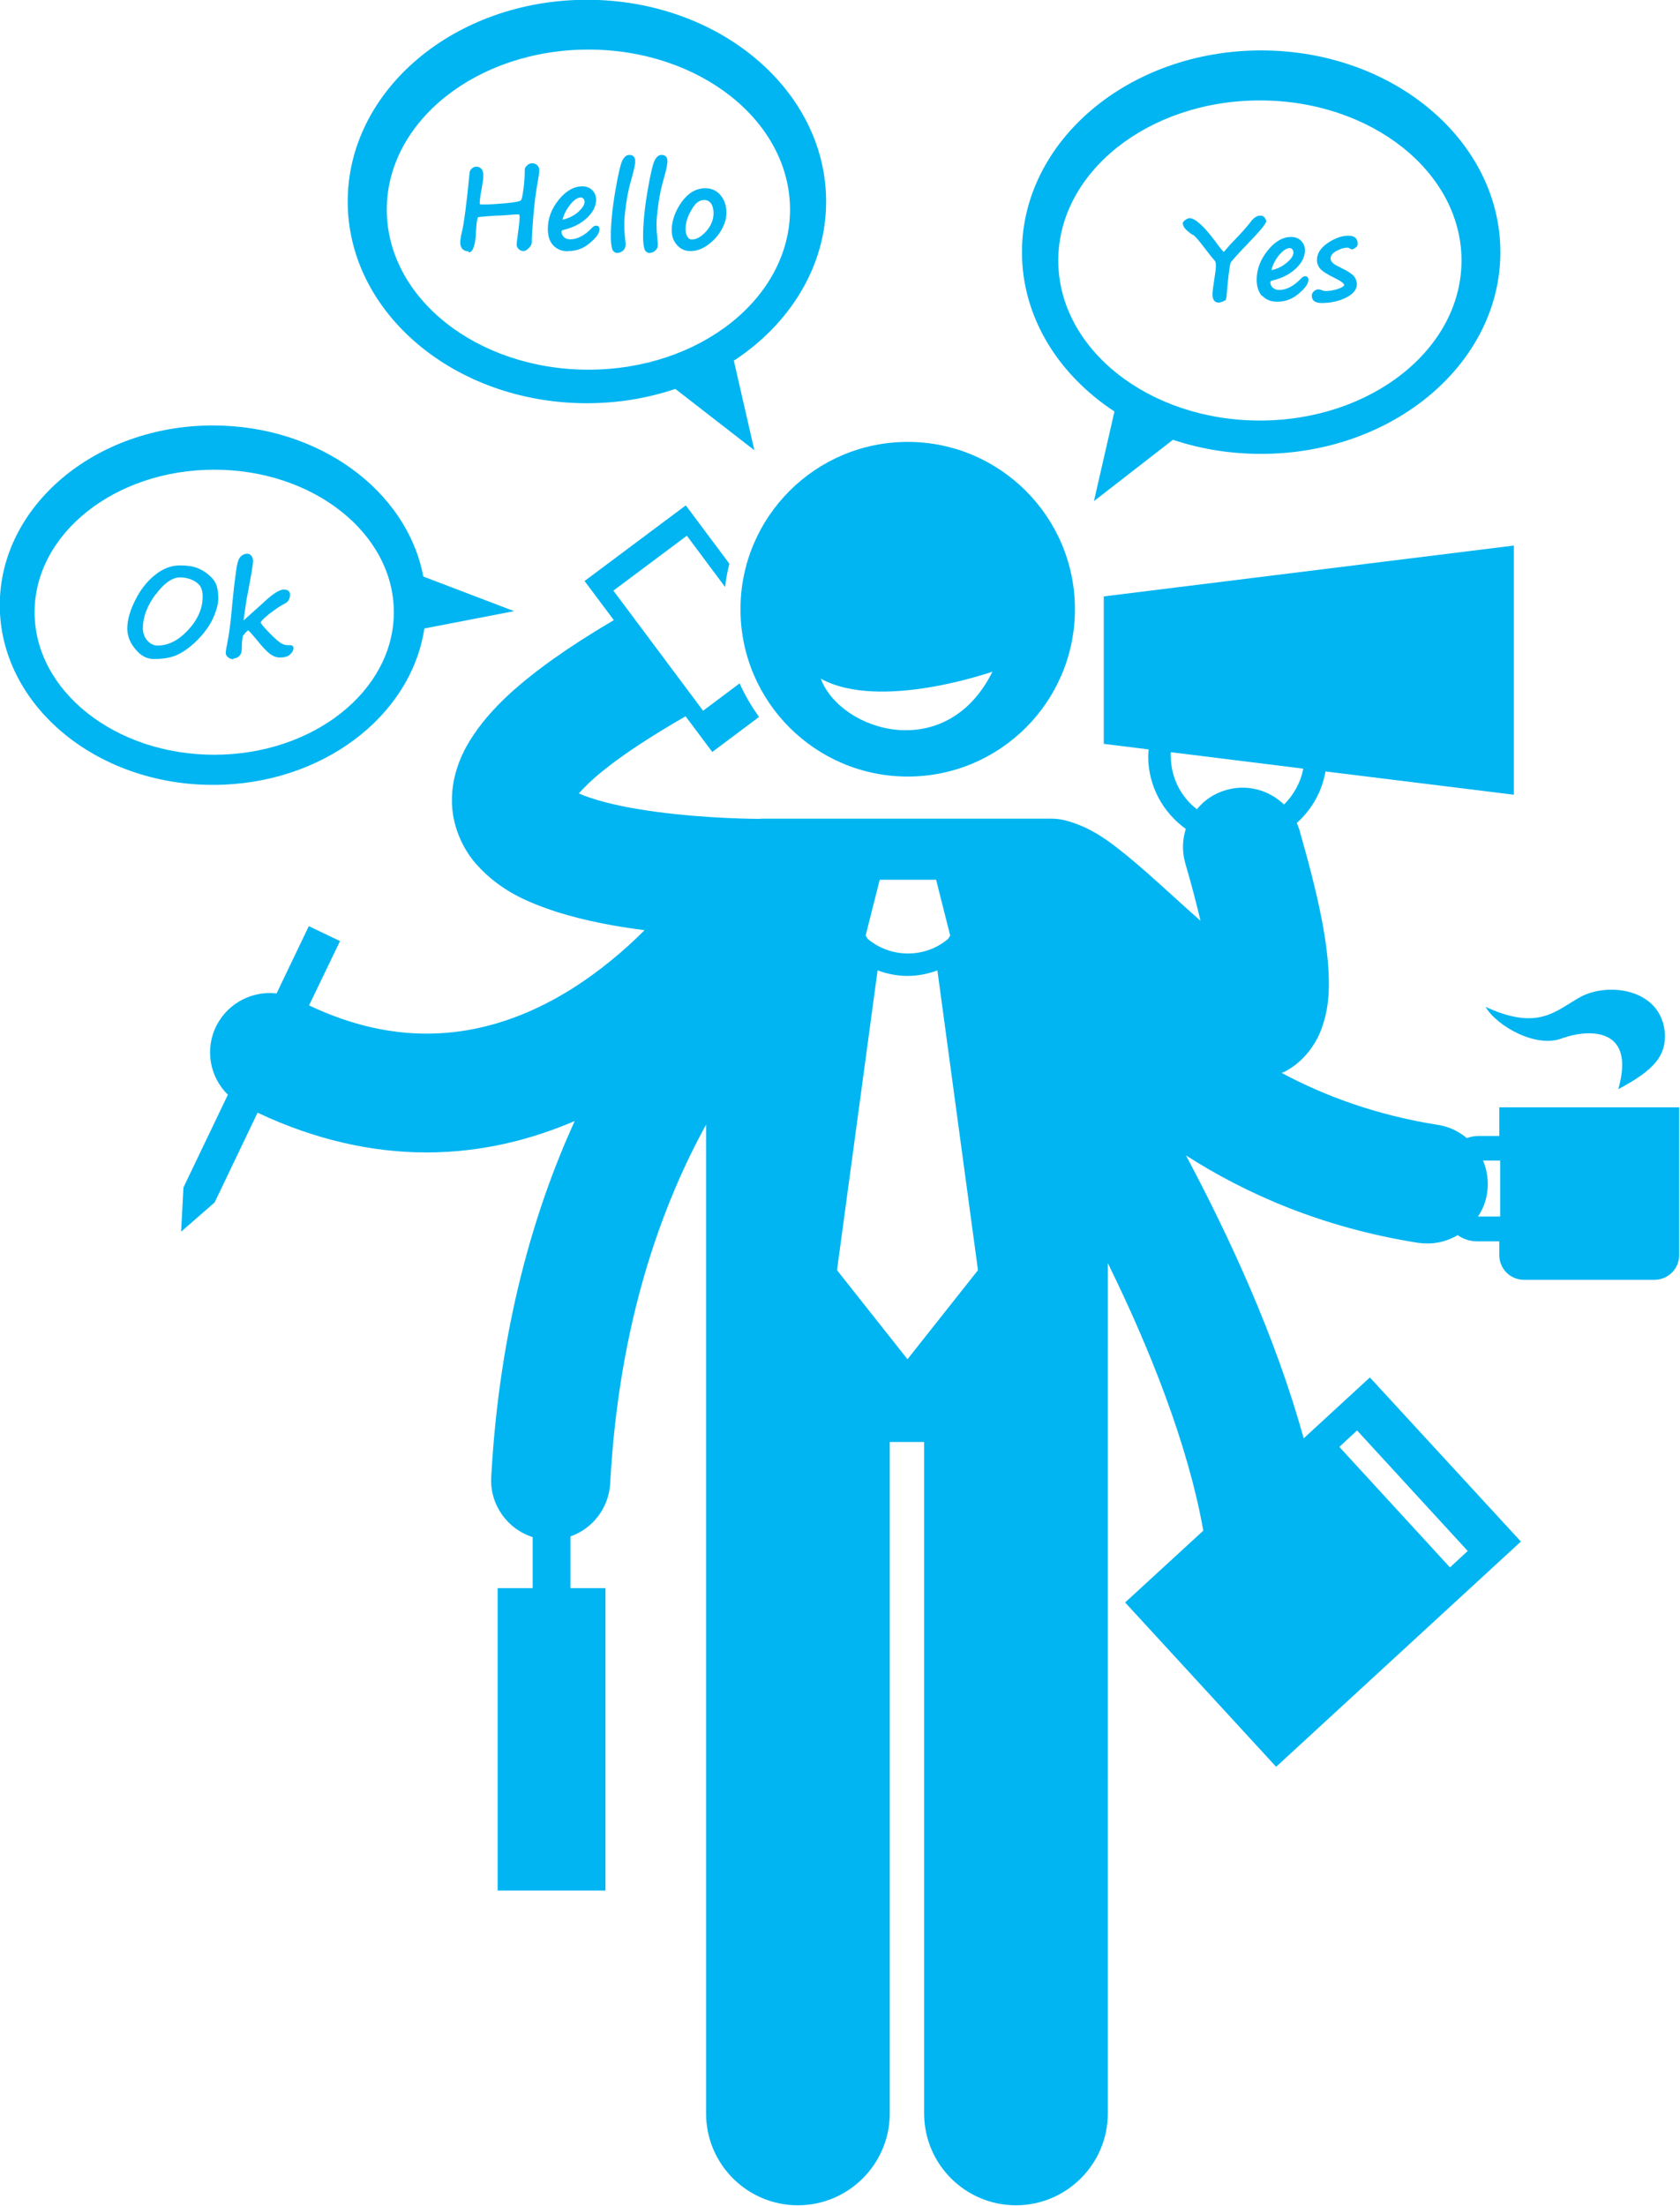 <?xml version="1.0" encoding="UTF-8"?><svg id="Layer_2" xmlns="http://www.w3.org/2000/svg" viewBox="0 0 78.66 103.23"><defs><style>.cls-1{fill:#00b5f1;}</style></defs><g id="Layer_1-2"><path class="cls-1" d="M46.47,31.43c-2.16,4.35-7.11,2.8-8.04,.33,2.78,1.53,8.04-.33,8.04-.33m-3.97,4.91c4.33,0,7.83-3.51,7.83-7.83s-3.51-7.83-7.83-7.83-7.83,3.51-7.83,7.83,3.51,7.83,7.83,7.83"/><path class="cls-1" d="M27.55,2.32c5.21,0,9.44,3.35,9.44,7.49s-4.23,7.49-9.44,7.49-9.44-3.35-9.44-7.49,4.23-7.49,9.44-7.49m-.06,16.55c1.46,0,2.85-.24,4.13-.67l3.7,2.87-.96-4.19c2.63-1.73,4.32-4.42,4.32-7.45,0-5.21-5.01-9.44-11.2-9.44s-11.2,4.23-11.2,9.44,5.01,9.44,11.2,9.44"/><path class="cls-1" d="M21.95,11.81c.1,0,.17-.08,.23-.25,.06-.17,.09-.37,.1-.62,.02-.42,.05-.68,.1-.77,.01-.01,.15-.03,.43-.05s.44-.03,.5-.03c.09,0,.25-.01,.49-.03,.24-.02,.4-.03,.48-.03,.03,0,.05,.04,.05,.12,0,.13-.02,.36-.07,.7-.05,.34-.07,.55-.07,.6,0,.09,.04,.16,.11,.22,.07,.06,.14,.08,.22,.08,.07,0,.15-.05,.24-.14,.09-.09,.14-.18,.14-.28,0-.2,.02-.59,.07-1.19,.05-.6,.11-1.09,.18-1.47,.06-.34,.1-.58,.1-.71,0-.09-.03-.16-.1-.23-.06-.06-.14-.09-.24-.09-.08,0-.16,.03-.23,.1s-.11,.13-.11,.18c0,.33-.02,.63-.06,.92-.04,.29-.07,.46-.11,.52-.03,.06-.27,.11-.72,.15-.44,.04-.79,.06-1.03,.06-.11,0-.17,0-.19-.03,0-.15,.03-.38,.09-.7,.05-.28,.08-.48,.08-.61,0-.28-.11-.43-.34-.43-.07,0-.13,.03-.19,.08-.06,.05-.1,.11-.11,.17-.14,1.44-.26,2.39-.37,2.84-.05,.2-.07,.36-.07,.47,0,.13,.04,.23,.11,.3,.07,.07,.16,.1,.27,.1"/><path class="cls-1" d="M26.7,9.57c.18-.22,.35-.33,.5-.33,.05,0,.09,.02,.12,.06,.03,.04,.05,.09,.05,.14,0,.15-.11,.31-.31,.49-.21,.18-.45,.29-.72,.35,.06-.25,.18-.48,.36-.71m-.1,2.18c.38,0,.72-.12,1.02-.38,.3-.25,.45-.46,.45-.64,0-.11-.05-.17-.16-.17-.06,0-.13,.03-.19,.1-.34,.36-.69,.54-1.03,.54-.12,0-.22-.04-.29-.11-.07-.07-.11-.15-.11-.24,0-.05,.03-.08,.08-.09,.45-.1,.82-.29,1.11-.56s.43-.56,.43-.86c0-.17-.06-.32-.18-.44-.12-.12-.27-.18-.47-.18-.39,0-.76,.21-1.1,.63-.34,.42-.51,.88-.51,1.36,0,.33,.08,.58,.25,.77,.17,.18,.4,.28,.69,.28"/><path class="cls-1" d="M28.93,11.83c.09,0,.17-.04,.25-.11,.08-.08,.11-.16,.11-.27,0-.02,0-.07-.01-.15-.03-.3-.05-.56-.05-.78,0-.21,.02-.49,.07-.86,.05-.37,.11-.7,.19-1.01,.12-.43,.19-.69,.21-.8s.04-.21,.04-.3c0-.2-.09-.3-.28-.3-.11,0-.21,.07-.3,.22-.09,.15-.21,.64-.35,1.46-.14,.82-.21,1.54-.21,2.14,0,.28,.03,.48,.07,.6,.05,.12,.14,.17,.26,.17"/><path class="cls-1" d="M30.44,11.83c.09,0,.17-.04,.25-.11,.08-.08,.11-.16,.11-.27,0-.02,0-.07-.01-.15-.03-.3-.05-.56-.05-.78,0-.21,.02-.49,.07-.86,.05-.37,.11-.7,.19-1.01,.12-.43,.19-.69,.21-.8s.04-.21,.04-.3c0-.2-.09-.3-.28-.3-.11,0-.21,.07-.3,.22-.09,.15-.21,.64-.35,1.46-.14,.82-.21,1.54-.21,2.14,0,.28,.03,.48,.07,.6,.05,.12,.14,.17,.26,.17"/><path class="cls-1" d="M32.28,10c.12-.24,.23-.41,.35-.51h0c.1-.09,.22-.13,.35-.13,.14,0,.24,.06,.32,.17,.07,.11,.11,.26,.11,.44,0,.32-.12,.6-.35,.86-.23,.25-.45,.38-.67,.38-.09,0-.15-.05-.21-.14-.05-.09-.08-.21-.08-.35,0-.24,.06-.47,.17-.71m.07,1.74c.32,0,.65-.14,.97-.42,.32-.28,.54-.62,.66-1.02h0c.03-.13,.04-.26,.04-.39,0-.3-.09-.56-.27-.78-.18-.22-.42-.33-.72-.33-.43,0-.8,.22-1.11,.65-.3,.43-.46,.87-.46,1.32,0,.27,.08,.5,.25,.69,.17,.19,.38,.28,.63,.28"/><path class="cls-1" d="M10.03,21.98c4.65,0,8.41,2.99,8.41,6.67s-3.77,6.67-8.41,6.67S1.62,32.33,1.62,28.65s3.77-6.67,8.41-6.67m-.05,14.75c5.07,0,9.26-3.19,9.89-7.32l4.2-.81-4.25-1.62c-.76-4.01-4.88-7.07-9.85-7.07-5.51,0-9.98,3.77-9.98,8.41s4.47,8.41,9.98,8.41"/><path class="cls-1" d="M7.29,27.82c.39-.53,.78-.8,1.14-.8,.2,0,.39,.04,.57,.12,.18,.08,.3,.18,.38,.3,.07,.12,.11,.28,.11,.47,0,.55-.22,1.07-.67,1.56-.45,.49-.93,.74-1.44,.74-.18,0-.34-.08-.48-.23-.14-.16-.21-.35-.21-.59,0-.51,.2-1.04,.59-1.57m-.08,3.02c.5,0,.9-.08,1.21-.25,.31-.17,.61-.4,.9-.71,.3-.31,.52-.63,.68-.98,.15-.35,.23-.64,.23-.88,0-.27-.03-.49-.09-.65-.06-.16-.17-.31-.35-.46-.17-.15-.36-.26-.57-.34-.21-.08-.47-.11-.79-.11-.41,0-.8,.15-1.18,.46-.38,.31-.68,.7-.92,1.19-.24,.48-.36,.92-.36,1.31,0,.33,.12,.65,.38,.96,.25,.31,.54,.46,.86,.46"/><path class="cls-1" d="M10.94,30.81c.11,0,.2-.04,.27-.12,.08-.08,.11-.18,.11-.31,0-.26,.02-.46,.05-.62h0s.07-.09,.13-.16c.07-.07,.11-.1,.12-.1,.02,0,.15,.14,.39,.43,.29,.36,.51,.59,.66,.69,.14,.1,.28,.15,.42,.15,.24,0,.4-.05,.5-.15,.1-.1,.15-.19,.15-.27,0-.05-.01-.1-.04-.12-.03-.03-.07-.04-.11-.04h-.13c-.13,0-.26-.05-.39-.15-.13-.1-.31-.27-.53-.5-.22-.23-.33-.37-.33-.4,0-.03,.03-.08,.09-.14,.07-.08,.19-.17,.33-.29,.13-.1,.26-.19,.39-.28,.07-.05,.16-.1,.27-.16h0s0,0,0,0c.2-.09,.29-.23,.29-.44,0-.16-.1-.24-.3-.24s-.54,.22-.99,.65l-.88,.79c0-.09,.05-.4,.13-.95h0l.07-.37c.16-.84,.24-1.33,.24-1.45,0-.1-.03-.18-.08-.25-.05-.07-.12-.1-.2-.1s-.17,.03-.25,.09c-.08,.06-.13,.14-.17,.25s-.08,.32-.12,.66c-.05,.33-.1,.8-.16,1.4-.06,.75-.14,1.35-.23,1.8-.05,.23-.07,.38-.07,.45s.03,.13,.1,.19c.06,.06,.15,.1,.26,.1"/><path class="cls-1" d="M58.99,4.7c5.21,0,9.44,3.35,9.44,7.49s-4.23,7.49-9.44,7.49-9.44-3.35-9.44-7.49,4.23-7.49,9.44-7.49m-6.81,14.56l-.96,4.19,3.7-2.87c1.28,.43,2.67,.66,4.13,.66,6.18,0,11.2-4.23,11.2-9.44s-5.01-9.44-11.2-9.44-11.2,4.23-11.2,9.44c0,3.03,1.69,5.72,4.32,7.45"/><path class="cls-1" d="M55.87,10.99c.1,.08,.27,.27,.51,.59,.21,.28,.38,.49,.52,.65,.02,.06,.03,.13,.03,.21,0,.13-.03,.35-.08,.67-.05,.32-.08,.54-.08,.66,0,.26,.1,.39,.29,.39,.04,0,.09-.01,.17-.04,.07-.03,.12-.05,.15-.08,.03-.03,.05-.13,.06-.31,.07-.81,.13-1.29,.18-1.43h0c.02-.06,.26-.33,.72-.81,.63-.65,.94-1.02,.94-1.12,0-.07-.02-.13-.07-.19-.05-.06-.11-.09-.19-.09-.17,0-.32,.1-.46,.29-.15,.2-.43,.52-.85,.95-.07,.07-.14,.15-.21,.23-.07,.08-.14,.16-.2,.23-.07-.06-.2-.22-.38-.47-.55-.74-.96-1.11-1.22-1.11-.06,0-.13,.03-.21,.09-.08,.06-.11,.11-.11,.15,0,.06,.03,.14,.08,.21,.05,.08,.18,.19,.39,.34"/><path class="cls-1" d="M59.89,11.94c.18-.22,.35-.33,.5-.33,.05,0,.09,.02,.12,.06,.03,.04,.05,.09,.05,.14,0,.15-.1,.31-.31,.48-.21,.18-.45,.3-.72,.35,.06-.25,.18-.48,.36-.71m-.79,1.91c.17,.18,.4,.28,.69,.28,.38,0,.72-.12,1.02-.38,.3-.25,.45-.46,.45-.64,0-.12-.05-.17-.15-.17-.06,0-.13,.03-.19,.1-.34,.36-.69,.54-1.03,.54-.12,0-.22-.04-.3-.11-.07-.07-.11-.15-.11-.24,0-.05,.03-.08,.08-.09,.45-.1,.82-.29,1.11-.56,.29-.27,.43-.56,.43-.86,0-.17-.06-.32-.18-.44-.12-.12-.27-.18-.47-.18-.39,0-.76,.21-1.1,.64-.34,.42-.51,.88-.51,1.36,0,.33,.09,.58,.25,.77"/><path class="cls-1" d="M61.87,14.18c.42,0,.81-.08,1.15-.25,.34-.17,.51-.38,.51-.63,0-.14-.05-.26-.14-.38-.1-.11-.29-.24-.59-.38-.2-.1-.34-.17-.4-.24-.07-.06-.1-.13-.1-.2,0-.14,.09-.26,.28-.36,.19-.1,.35-.15,.51-.15,.03,0,.06,.01,.11,.04,.05,.02,.08,.04,.1,.04,.05,0,.1-.03,.17-.08,.07-.05,.1-.11,.1-.18,0-.25-.15-.38-.44-.38s-.62,.11-.96,.34c-.34,.23-.51,.5-.51,.8,0,.14,.05,.28,.15,.4,.1,.12,.33,.27,.68,.44,.29,.14,.44,.25,.45,.34-.06,.08-.18,.14-.35,.19-.18,.05-.35,.08-.51,.08-.06,0-.12-.01-.19-.04-.07-.02-.12-.04-.15-.04-.08,0-.15,.03-.22,.09-.07,.06-.1,.13-.1,.21,0,.23,.16,.34,.47,.34"/><path class="cls-1" d="M69.2,56.93s0,0,0,0c.22-.32,.37-.7,.43-1.11,.08-.53,0-1.05-.19-1.51h.8v2.62h-1.04Zm-26.7,6.69l-3.31-4.18,1.9-14.03c.45,.17,.93,.26,1.4,.26h0c.47,0,.95-.09,1.4-.26l1.9,14.03-3.31,4.18Zm-1.32-22.45h2.65l.66,2.61-.1,.16c-.55,.46-1.21,.68-1.88,.68-.67,0-1.34-.23-1.88-.68l-.1-.16,.66-2.61Zm13.63-5.78c0-.07,0-.13,.01-.19l6.2,.77c-.12,.65-.45,1.23-.9,1.68-.69-.67-1.72-.97-2.71-.68-.56,.16-1.03,.48-1.37,.9-.74-.57-1.22-1.47-1.22-2.48m8.72,31.55l5.18,5.64-.83,.77-5.18-5.64,.83-.77Zm6.71-13.78h-1.04c-.19,0-.36,.04-.53,.1-.38-.32-.84-.54-1.36-.62-2.9-.46-5.31-1.36-7.31-2.43,.06-.03,.12-.05,.18-.08,.9-.48,1.47-1.34,1.71-2.06,.26-.73,.32-1.39,.32-2.07-.01-1.79-.46-3.94-1.37-7.13-.04-.12-.08-.24-.13-.36,.69-.62,1.18-1.46,1.34-2.41l8.82,1.09v-11.66l-19.2,2.38v6.9l2.1,.26c0,.11-.02,.21-.02,.32,0,1.4,.7,2.64,1.76,3.4-.16,.51-.18,1.07-.02,1.62,.3,1.02,.53,1.92,.71,2.68-.82-.72-1.7-1.54-2.54-2.28-.62-.54-1.21-1.04-1.83-1.48-.32-.22-.64-.42-1.04-.61-.21-.09-.44-.19-.72-.27-.27-.09-.56-.14-.86-.14h-13.45c-.07,0-.14,0-.21,.01-.83,0-3.36-.07-5.64-.45-1.13-.18-2.19-.46-2.82-.74,.25-.28,.63-.66,1.17-1.09,.87-.7,2.14-1.55,3.83-2.52l1.25,1.67,2.19-1.64c-.35-.49-.66-1.01-.91-1.57l-1.71,1.28-4.2-5.62,3.44-2.57,1.79,2.4c.04-.37,.11-.73,.2-1.09l-2.04-2.73-4.74,3.54,1.37,1.83c-2.09,1.23-3.67,2.35-4.87,3.44-.78,.72-1.4,1.43-1.89,2.23-.48,.79-.82,1.73-.82,2.75-.01,1.16,.49,2.27,1.14,3,1.14,1.28,2.46,1.8,3.78,2.24,1.34,.42,2.76,.68,4.1,.85-.47,.47-1.01,.97-1.62,1.46-2.21,1.8-5.17,3.39-8.59,3.38-1.65,0-3.47-.36-5.5-1.32l1.45-3.01-1.46-.7-1.51,3.15c-1.12-.13-2.25,.43-2.8,1.48-.58,1.11-.33,2.43,.52,3.26l-2.08,4.34-.11,2.07,1.57-1.37,2.01-4.2c2.73,1.29,5.41,1.86,7.89,1.86h.02c2.59,0,4.91-.6,6.94-1.47-1.91,4.18-3.53,9.7-3.91,16.67-.07,1.29,.76,2.43,1.94,2.8v2.39h-1.64v14.15h5.05v-14.15h-1.64v-2.42c1.03-.36,1.79-1.32,1.86-2.47,.41-7.62,2.45-13.09,4.49-16.8v46.27c0,2.38,1.93,4.3,4.3,4.3s4.3-1.93,4.3-4.3v-31.42h1.61v31.42c0,2.38,1.93,4.3,4.3,4.3s4.3-1.93,4.3-4.3V59.11c1.95,3.96,3.76,8.5,4.47,12.52l-3.66,3.36,7.07,7.69,11.46-10.54-7.07-7.68-3.1,2.85c-1.31-4.75-3.47-9.4-5.51-13.24,2.82,1.81,6.42,3.39,10.87,4.09,.15,.02,.29,.03,.44,.03,.51,0,.99-.14,1.41-.39,.26,.18,.57,.29,.91,.29h1.04v.65c0,.63,.51,1.15,1.15,1.15h6.12c.63,0,1.15-.51,1.15-1.15v-6.92h-8.42v1.36Z"/><path class="cls-1" d="M73.24,48.56c.77-.29,3.43-.74,2.53,2.41,1.7-.9,2.25-1.58,2.18-2.65-.19-2.08-2.7-2.37-3.98-1.65-1.16,.65-1.95,1.58-4.41,.45,.48,.86,2.4,2.01,3.68,1.43"/></g></svg>